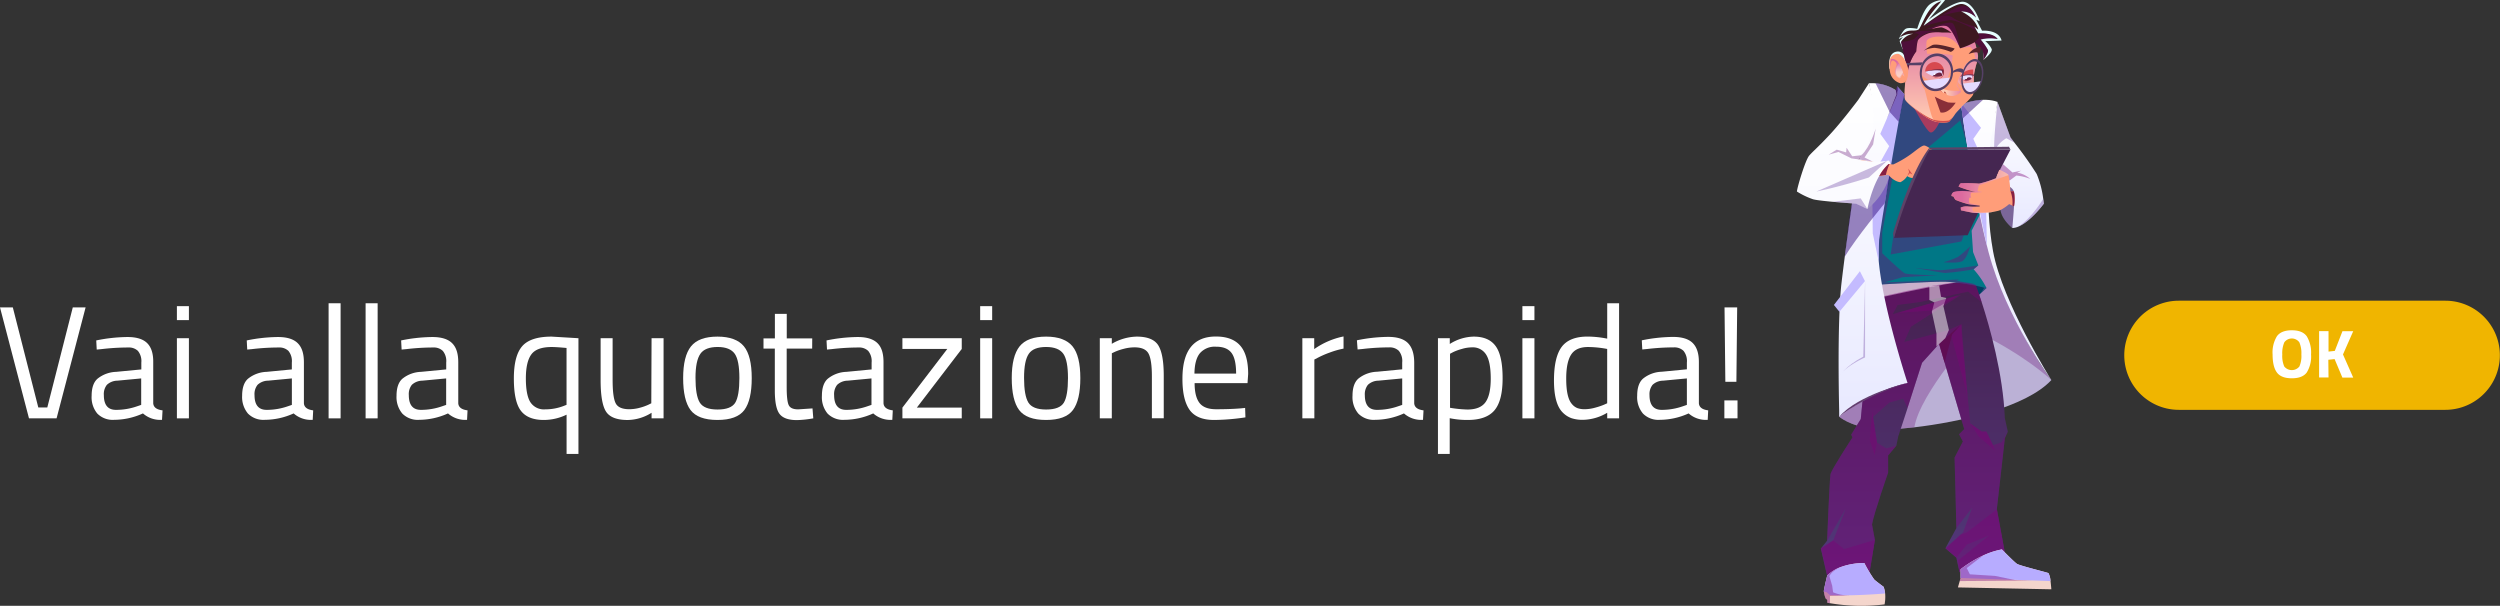 <svg id="Livello_1" data-name="Livello 1" xmlns="http://www.w3.org/2000/svg" xmlns:xlink="http://www.w3.org/1999/xlink" width="733.04" height="177.63" viewBox="0 0 733.04 177.63"><rect x="0" y="0" width="733.04" height="177.63" fill="#333333" stroke="none"/><defs><style>.cls-1,.cls-39{fill:#fff;}.cls-2{fill:#f0b500;}.cls-3{fill:#e6ffff;}.cls-13,.cls-15,.cls-16,.cls-19,.cls-20,.cls-21,.cls-22,.cls-23,.cls-26,.cls-28,.cls-29,.cls-3,.cls-34,.cls-35,.cls-36,.cls-37,.cls-38,.cls-4,.cls-41,.cls-42,.cls-43,.cls-46,.cls-47,.cls-5,.cls-6,.cls-7,.cls-9{fill-rule:evenodd;}.cls-4{fill:#bbb1d6;}.cls-5{fill:#7c338b;}.cls-13,.cls-15,.cls-21,.cls-22,.cls-27,.cls-35,.cls-38,.cls-39,.cls-42,.cls-43,.cls-46,.cls-47,.cls-5{isolation:isolate;}.cls-13,.cls-22,.cls-35,.cls-5{opacity:0.4;}.cls-6{fill:#7b669a;}.cls-7{fill:url(#Sfumatura_senza_nome);}.cls-8{fill:#004062;}.cls-9{fill:url(#Sfumatura_senza_nome_2);}.cls-10{fill:#cab0cc;}.cls-11{fill:#007786;}.cls-12{fill:#c7604f;}.cls-13{fill:#7c0477;}.cls-14{fill:#ff9d79;}.cls-15,.cls-27,.cls-42,.cls-43,.cls-46,.cls-47{opacity:0.58;}.cls-15{fill:url(#Sfumatura_senza_nome_3);}.cls-16{fill:url(#Sfumatura_senza_nome_4);}.cls-17{fill:#3d1820;}.cls-18{fill:#57242b;}.cls-19{fill:#c4bbff;}.cls-20{fill:url(#Sfumatura_senza_nome_5);}.cls-21{fill:#2c0477;opacity:0.48;}.cls-22{fill:#7c57ae;}.cls-23{fill:#9f90c4;}.cls-24{fill:#452651;}.cls-25{fill:#5d4267;}.cls-26{fill:url(#Sfumatura_senza_nome_6);}.cls-27{fill:url(#Sfumatura_senza_nome_7);}.cls-28{fill:#d46057;}.cls-29{fill:#ae4038;}.cls-30{fill:#e4dbff;}.cls-31{fill:#d7494f;}.cls-32{fill:#6b2442;}.cls-33{fill:#dc5157;}.cls-34{fill:#892f38;}.cls-35{fill:#680463;}.cls-36{fill:#d34c4c;}.cls-37{fill:#862043;}.cls-38{fill:#600445;opacity:0.54;}.cls-39{opacity:0.5;}.cls-40{fill:#f4d5cc;}.cls-41{fill:#b7acff;}.cls-42{fill:url(#Sfumatura_senza_nome_8);}.cls-43{fill:url(#Sfumatura_senza_nome_9);}.cls-44{fill:#633d6f;}.cls-45{fill:#554066;}.cls-46{fill:url(#Sfumatura_senza_nome_10);}.cls-47{fill:url(#Sfumatura_senza_nome_11);}</style><linearGradient id="Sfumatura_senza_nome" x1="-489.43" y1="-97.96" x2="-489.43" y2="-98.96" gradientTransform="translate(9629.78 3689.59) scale(18.47 36.98)" gradientUnits="userSpaceOnUse"><stop offset="0" stop-color="#e8e9ff"/><stop offset="1" stop-color="#fff"/></linearGradient><linearGradient id="Sfumatura_senza_nome_2" x1="-508.04" y1="-110.02" x2="-508.04" y2="-111.02" gradientTransform="translate(28406.95 9628.9) scale(54.81 86.01)" gradientUnits="userSpaceOnUse"><stop offset="0" stop-color="#51387a"/><stop offset="1" stop-color="#461f4d"/></linearGradient><linearGradient id="Sfumatura_senza_nome_3" x1="-493.63" y1="-92.05" x2="-493.63" y2="-93.05" gradientTransform="translate(11231.78 2694.97) scale(21.6 28.9)" gradientUnits="userSpaceOnUse"><stop offset="0" stop-color="#ffeadb"/><stop offset="0.99" stop-color="#c245ba"/></linearGradient><linearGradient id="Sfumatura_senza_nome_4" x1="-497.83" y1="-109.59" x2="-497.83" y2="-110.59" gradientTransform="translate(13716.2 9117.98) scale(26.37 82.18)" xlink:href="#Sfumatura_senza_nome"/><linearGradient id="Sfumatura_senza_nome_5" x1="-491.73" y1="-111.12" x2="-491.73" y2="-112.12" gradientTransform="translate(10482.15 10992.48) scale(20.2 97.82)" xlink:href="#Sfumatura_senza_nome"/><linearGradient id="Sfumatura_senza_nome_6" x1="-498.6" y1="-97.89" x2="-498.6" y2="-98.89" gradientTransform="translate(14222.3 3667.17) scale(27.44 36.86)" gradientUnits="userSpaceOnUse"><stop offset="0" stop-color="#fbfbff"/><stop offset="1" stop-color="#fff"/></linearGradient><linearGradient id="Sfumatura_senza_nome_7" x1="-432.01" y1="45.21" x2="-431.01" y2="45.21" gradientTransform="translate(3171.45 -189.44) scale(6.02 4.76)" xlink:href="#Sfumatura_senza_nome_3"/><linearGradient id="Sfumatura_senza_nome_8" x1="-469.58" y1="278.29" x2="-468.58" y2="278.29" gradientTransform="translate(5598.33 -486.76) scale(10.7 1.97)" gradientUnits="userSpaceOnUse"><stop offset="0.01" stop-color="#c245ba"/><stop offset="1" stop-color="#ffeadb"/></linearGradient><linearGradient id="Sfumatura_senza_nome_9" x1="-487.01" y1="-44.53" x2="-486.01" y2="-44.53" gradientTransform="translate(8712.78 519.4) scale(16.71 10.43)" xlink:href="#Sfumatura_senza_nome_8"/><linearGradient id="Sfumatura_senza_nome_10" x1="-392.67" y1="19.53" x2="-392.67" y2="18.53" gradientTransform="translate(2193.76 -86.56) scale(4.17 5.64)" xlink:href="#Sfumatura_senza_nome_3"/><linearGradient id="Sfumatura_senza_nome_11" x1="-270.89" y1="75.98" x2="-270.89" y2="74.98" gradientTransform="translate(1128.55 -283.66) scale(2.11 4.01)" xlink:href="#Sfumatura_senza_nome_3"/></defs><path class="cls-1" d="M21.34,90.11H25.1l-8.51,32.53H8.5L0,90.11H3.76l7.47,29.33h2.64Z" transform="translate(0 0.03)"/><path class="cls-1" d="M44.93,106.23v12c.09,1.16,1,1.85,2.73,2.06l-.15,2.78a7.62,7.62,0,0,1-5.59-1.88,20.62,20.62,0,0,1-8.46,1.88,6.34,6.34,0,0,1-4.93-1.84A7.46,7.46,0,0,1,26.87,116c0-2.29.58-4,1.74-5a9.21,9.21,0,0,1,5.46-2l7.37-.71v-2a4.72,4.72,0,0,0-1-3.43,3.8,3.8,0,0,0-2.82-1,67.75,67.75,0,0,0-7.8.47l-1.46.14-.14-2.68a47.15,47.15,0,0,1,9.17-1q4,0,5.8,1.83T44.93,106.23Zm-14.48,9.59c0,2.89,1.19,4.34,3.58,4.33a18.75,18.75,0,0,0,6.29-1.09l1.08-.37v-7.76l-7,.66a4.56,4.56,0,0,0-3.06,1.22A4.35,4.35,0,0,0,30.45,115.82Z" transform="translate(0 0.03)"/><path class="cls-1" d="M51.87,93.83V89.74h3.52v4.09Zm0,28.81V99.14h3.52v23.5Z" transform="translate(0 0.03)"/><path class="cls-1" d="M89.11,106.23v12c.09,1.16,1,1.85,2.72,2.06l-.14,2.78a7.62,7.62,0,0,1-5.59-1.88,20.62,20.62,0,0,1-8.46,1.88,6.36,6.36,0,0,1-4.94-1.84A7.53,7.53,0,0,1,71,116c0-2.29.58-4,1.74-5a9.18,9.18,0,0,1,5.45-2l7.38-.71v-2a4.72,4.72,0,0,0-1-3.43,3.8,3.8,0,0,0-2.82-1,67.75,67.75,0,0,0-7.8.47l-1.46.14-.14-2.68a47,47,0,0,1,9.16-1c2.67,0,4.6.61,5.81,1.83S89.11,103.63,89.11,106.23Zm-14.48,9.59c0,2.89,1.19,4.34,3.57,4.33a18.76,18.76,0,0,0,6.3-1.09l1.08-.37v-7.76l-7,.66a4.56,4.56,0,0,0-3.06,1.22A4.36,4.36,0,0,0,74.63,115.82Z" transform="translate(0 0.03)"/><path class="cls-1" d="M96.35,122.64V88.89h3.52v33.75Z" transform="translate(0 0.03)"/><path class="cls-1" d="M107.2,122.64V88.89h3.53v33.75Z" transform="translate(0 0.03)"/><path class="cls-1" d="M134.37,106.23v12c.09,1.16,1,1.85,2.72,2.06l-.14,2.78a7.62,7.62,0,0,1-5.59-1.88,20.62,20.62,0,0,1-8.46,1.88,6.36,6.36,0,0,1-4.94-1.84,7.53,7.53,0,0,1-1.69-5.23c0-2.29.58-4,1.74-5a9.18,9.18,0,0,1,5.45-2l7.38-.71v-2a4.72,4.72,0,0,0-1-3.43,3.8,3.8,0,0,0-2.82-1,67.75,67.75,0,0,0-7.8.47l-1.46.14-.14-2.68a47,47,0,0,1,9.16-1c2.67,0,4.6.61,5.81,1.83S134.37,103.63,134.37,106.23Zm-14.5,9.59c0,2.89,1.19,4.34,3.57,4.33a18.76,18.76,0,0,0,6.3-1.09l1.08-.37v-7.76l-7,.66a4.56,4.56,0,0,0-3.06,1.22A4.35,4.35,0,0,0,119.87,115.82Z" transform="translate(0 0.03)"/><path class="cls-1" d="M159.46,123.11q-4.74,0-6.79-2.78c-1.36-1.84-2-5-2-9.4s.81-7.56,2.44-9.44,4.51-2.82,8.65-2.82l7.85.47v33.93h-3.48V121.56A15.43,15.43,0,0,1,159.46,123.11Zm2.31-21.39q-4.43,0-6,2.21c-1.06,1.47-1.58,3.82-1.58,7s.43,5.51,1.29,6.91a4.72,4.72,0,0,0,4.39,2.16,15,15,0,0,0,5.41-1l.84-.33V102C164.15,101.82,162.71,101.72,161.77,101.72Z" transform="translate(0 0.03)"/><path class="cls-1" d="M191.05,99.14h3.52v23.5h-3.52V121a13.48,13.48,0,0,1-7,2.12c-3.19,0-5.32-.83-6.37-2.49s-1.57-4.74-1.57-9.22V99.14h3.52v12.22c0,3.41.3,5.69.9,6.86s1.94,1.74,4,1.74a11.93,11.93,0,0,0,3.15-.45,15.07,15.07,0,0,0,2.44-.87l.85-.42Z" transform="translate(0 0.03)"/><path class="cls-1" d="M200.31,110.84c0-4.29.76-7.39,2.3-9.31s4.13-2.86,7.78-2.86,6.23,1,7.75,2.86,2.28,5,2.28,9.31-.72,7.41-2.16,9.35-4.07,2.92-7.9,2.92-6.45-1-7.89-2.92S200.31,115.13,200.31,110.84Zm3.62-.07c0,3.43.41,5.84,1.24,7.21s2.57,2.07,5.22,2.07,4.38-.68,5.19-2,1.22-3.77,1.22-7.22-.45-5.82-1.36-7.12-2.59-2-5-2-4.15.65-5.08,2S203.93,107.34,203.93,110.77Z" transform="translate(0 0.03)"/><path class="cls-1" d="M238.14,102.19h-7.47v11.23c0,2.7.19,4.47.59,5.32s1.32,1.26,2.79,1.26l4.19-.28.23,2.92a32,32,0,0,1-4.79.51q-3.68,0-5.08-1.78t-1.41-6.82V102.19h-3.32v-3h3.34V92h3.48v7.19h7.47Z" transform="translate(0 0.03)"/><path class="cls-1" d="M259.06,106.23v12c.09,1.16,1,1.85,2.72,2.06l-.14,2.78a7.62,7.62,0,0,1-5.59-1.88,20.62,20.62,0,0,1-8.46,1.88,6.36,6.36,0,0,1-4.94-1.84A7.49,7.49,0,0,1,241,116c0-2.29.58-4,1.74-5a9.18,9.18,0,0,1,5.45-2l7.38-.71v-2a4.72,4.72,0,0,0-1-3.43,3.8,3.8,0,0,0-2.82-1,67.75,67.75,0,0,0-7.8.47l-1.46.14-.14-2.68a47,47,0,0,1,9.16-1c2.67,0,4.6.61,5.81,1.83S259.06,103.63,259.06,106.23Zm-14.48,9.59c0,2.89,1.19,4.34,3.57,4.33a18.76,18.76,0,0,0,6.3-1.09l1.08-.37v-7.76l-7,.66a4.56,4.56,0,0,0-3.06,1.22A4.35,4.35,0,0,0,244.58,115.82Z" transform="translate(0 0.03)"/><path class="cls-1" d="M264.6,102.29V99.14H282v3.15l-13.17,17.2H282v3.15H264.6v-3.15l13.16-17.2Z" transform="translate(0 0.03)"/><path class="cls-1" d="M287.4,93.83V89.74h3.52v4.09Zm0,28.81V99.14h3.52v23.5Z" transform="translate(0 0.03)"/><path class="cls-1" d="M296.66,110.84c0-4.29.76-7.39,2.3-9.31s4.13-2.86,7.78-2.86,6.23,1,7.75,2.86,2.28,5,2.28,9.31-.72,7.41-2.16,9.35-4.07,2.92-7.9,2.92-6.45-1-7.89-2.92S296.66,115.13,296.66,110.84Zm3.61-.07c0,3.43.42,5.84,1.25,7.21s2.57,2.07,5.22,2.07,4.38-.68,5.19-2,1.22-3.77,1.22-7.22-.45-5.82-1.36-7.12-2.59-2-5.05-2-4.16.65-5.08,2S300.27,107.34,300.27,110.77Z" transform="translate(0 0.03)"/><path class="cls-1" d="M326,122.64h-3.52V99.14H326v1.64a15,15,0,0,1,7.29-2.11c3.13,0,5.24.84,6.32,2.54s1.62,4.69,1.62,9v12.41h-3.48v-12.3q0-4.89-1-6.7t-4.11-1.8a12.26,12.26,0,0,0-3.18.44,16.42,16.42,0,0,0-2.56.87l-.89.42Z" transform="translate(0 0.03)"/><path class="cls-1" d="M363.72,119.72l1.37-.14.09,2.77a65.29,65.29,0,0,1-9.16.76q-5.08,0-7.2-2.94c-1.41-2-2.12-5-2.11-9.17q0-12.36,9.82-12.36c3.17,0,5.53.88,7.1,2.65s2.35,4.55,2.35,8.35l-.19,2.67H350.28c0,2.61.47,4.53,1.41,5.78s2.58,1.88,4.91,1.88S361.31,119.91,363.72,119.72Zm-1.27-10.2q0-4.32-1.38-6.11c-.92-1.19-2.42-1.79-4.51-1.78a5.76,5.76,0,0,0-4.7,1.88c-1.05,1.25-1.59,3.26-1.63,6Z" transform="translate(0 0.03)"/><path class="cls-1" d="M381.87,122.64V99.14h3.48v3.19a22.83,22.83,0,0,1,8.6-3.71v3.57a24.81,24.81,0,0,0-4.12,1.18,26.94,26.94,0,0,0-3.26,1.41l-1.18.61v17.25Z" transform="translate(0 0.03)"/><path class="cls-1" d="M414.67,106.23v12c.09,1.16,1,1.85,2.73,2.06l-.15,2.78a7.62,7.62,0,0,1-5.59-1.88,20.62,20.62,0,0,1-8.46,1.88,6.34,6.34,0,0,1-4.93-1.84,7.45,7.45,0,0,1-1.69-5.26c0-2.29.58-4,1.73-5a9.21,9.21,0,0,1,5.46-2l7.38-.71v-2a4.72,4.72,0,0,0-1-3.43,3.8,3.8,0,0,0-2.82-1,67.75,67.75,0,0,0-7.8.47l-1.46.14-.2-2.69a47.15,47.15,0,0,1,9.17-1q4,0,5.8,1.83T414.67,106.23Zm-14.48,9.59c0,2.89,1.19,4.34,3.58,4.33a18.75,18.75,0,0,0,6.29-1.09l1.09-.37v-7.76l-7,.66a4.56,4.56,0,0,0-3.06,1.22,4.41,4.41,0,0,0-.9,3Z" transform="translate(0 0.03)"/><path class="cls-1" d="M421.63,133.07V99.14h3.47v1.69a13.59,13.59,0,0,1,7-2.16q4.47,0,6.49,2.84c1.35,1.9,2,5,2,9.38s-.79,7.48-2.37,9.37-4.21,2.85-7.88,2.85a25.09,25.09,0,0,1-5.26-.52v10.48Zm10-31.25a10.5,10.5,0,0,0-3,.47,14.94,14.94,0,0,0-2.57.94l-.89.47v15.84a36.13,36.13,0,0,0,5.08.51c2.53,0,4.3-.72,5.33-2.16s1.54-3.77,1.53-7-.46-5.59-1.39-7a4.57,4.57,0,0,0-4.08-2.07Z" transform="translate(0 0.03)"/><path class="cls-1" d="M446.39,93.83V89.74h3.53v4.09Zm0,28.81V99.14h3.53v23.5Z" transform="translate(0 0.03)"/><path class="cls-1" d="M474.74,88.89v33.75h-3.48V121a14.34,14.34,0,0,1-7.15,2.07,10.48,10.48,0,0,1-3.29-.47,6.87,6.87,0,0,1-2.63-1.7q-2.54-2.54-2.54-9.37t2.28-9.87q2.28-3,7.55-3a29.54,29.54,0,0,1,5.78.61V88.89Zm-12.23,30.74a6.26,6.26,0,0,0,2.19.33,11.71,11.71,0,0,0,3-.45,20,20,0,0,0,2.61-.87l.94-.42V102.29a30.92,30.92,0,0,0-5.6-.57q-3.57,0-5,2.28t-1.41,7.08q0,5.44,1.65,7.33a4,4,0,0,0,1.62,1.22Z" transform="translate(0 0.03)"/><path class="cls-1" d="M498.14,106.23v12c.1,1.16,1,1.85,2.73,2.06l-.14,2.78a7.65,7.65,0,0,1-5.6-1.88,20.62,20.62,0,0,1-8.46,1.88,6.34,6.34,0,0,1-4.93-1.84,7.45,7.45,0,0,1-1.69-5.26c0-2.29.58-4,1.74-5a9.16,9.16,0,0,1,5.45-2l7.38-.71v-2a4.72,4.72,0,0,0-1-3.43,3.8,3.8,0,0,0-2.82-1,67.75,67.75,0,0,0-7.8.47l-1.46.14-.14-2.68a47.15,47.15,0,0,1,9.17-1q4,0,5.8,1.83T498.14,106.23Zm-14.48,9.59c0,2.89,1.2,4.33,3.58,4.33a18.76,18.76,0,0,0,6.3-1.09l1.08-.37v-7.76l-7,.66a4.56,4.56,0,0,0-3.06,1.22,4.41,4.41,0,0,0-.9,3Z" transform="translate(0 0.03)"/><path class="cls-1" d="M505.61,122.64v-5.27h3.86v5.27Zm.29-10.72-.24-21.81h3.71l-.23,21.81Z" transform="translate(0 0.03)"/><path class="cls-2" d="M638.87,88.14H717a16,16,0,0,1,0,32H638.87a16,16,0,0,1,0-32Z" transform="translate(0 0.03)"/><path class="cls-3" d="M554,20.14s-.73-4.38,1.91-5S559.06,18,559.06,18l-.64,1.39Z" transform="translate(0 0.03)"/><path class="cls-3" d="M557.87,14.39,557,12l1-1.21-1.23.63s1.07-2.47,2-3,3.38,0,3.38,0,1.7-5.66,3.7-7.17A6.71,6.71,0,0,1,570.34,0l-4.93,5.84S571.67,1,575.06.51s5.42,5.65,5.42,5.65l-1-.38,1.7,3.2s4.84-.45,5.72,2.88l-4.79.18A6.54,6.54,0,0,1,584,14.36c.32,1.06-2.44,3.17-2.44,3.17a24.84,24.84,0,0,0-.17-3.45c-.21-1.37-4.6-3.36-4.6-3.36Z" transform="translate(0 0.03)"/><path class="cls-4" d="M601.49,111.41c-7.44,8-26.86,12.31-40.17,13.86h0c-5.69.66-10.26.81-12.3.5-6.81-1-9.7-3.6-9.7-3.6l5.75-52.34,1.28-11.64,5.3-1.61,28.12-8.53s-.64,13.39,6,32.62c6.52,18.85,15.37,30.28,15.71,30.72Z" transform="translate(0 0.03)"/><path class="cls-5" d="M601.48,111.4c-.4-.4-7.83-7.36-22.1-14.26,0,0-16.39,18-18.06,28.13h0c-5.69.66-10.26.81-12.3.5-6.81-1-9.7-3.6-9.7-3.6l5.75-52.34,2.53-8.59,4-4.66,28.12-8.53s-.64,13.39,6,32.62C592.29,99.53,601.14,111,601.48,111.4Z" transform="translate(0 0.03)"/><path class="cls-6" d="M589.41,54.88l-1.87.24s-1.48,4-.92,6.73,3.42,5,3.42,5a27.67,27.67,0,0,0,1.71-7.72C592,55.08,589.41,54.88,589.41,54.88Z" transform="translate(0 0.03)"/><path class="cls-7" d="M599.31,59.68s-3.82,5.24-7.53,6.75a4.75,4.75,0,0,1-1.74.4s.85-9.06.56-10.32a2.32,2.32,0,0,0-1.18-1.64l-3.2-2.95-1.64-.52L583,51.2l-2.14-.2,4.86-21.06h0l3.8,10.37,1.24,1.62h0A106.19,106.19,0,0,1,597.2,51a28.16,28.16,0,0,1,1.91,7.27C599.24,59.12,599.31,59.68,599.31,59.68Z" transform="translate(0 0.03)"/><path class="cls-8" d="M580.34,86.4a11.66,11.66,0,0,0,1.76-2.14l-5.44-1.49Z" transform="translate(0 0.03)"/><path class="cls-9" d="M587.87,128.4l-2.37,20.9,2.37,12.81-1.88-.79s-8.58,2.79-11.43,6.47l-.92-4.3-3.22-2.76,3.22-5.91-.53-20.67,2.43-4.73-1.11-2.11,1.51-1.52-7.37-25-5,5.55-4.24,13.21v.07L556.58,128l-.53,2.63-2.43,2.89v5.06s-4.14,11.83-4.73,15.18l.85,4.54-1.57,9.53-1.58-2.7s-6.51.13-10.85,3.68l-1.84-8,1.84-2.3s.72-18.13,1-19.51,6.44-10.78,6.44-10.78l-.4-.79,2.83-4.6L549,87.52s18.77-4.47,24.62-4.72,5.8,1,5.8,1,.68,1.79,1.65,4.79c2.31,7.11,6.29,21,6.78,34l.88,3.94Z" transform="translate(0 0.03)"/><path class="cls-10" d="M550.67,87.38s14.14-3.23,22.94-4.57c0,0-8.87-2.75-22-.42Z" transform="translate(0 0.03)"/><path class="cls-11" d="M580.58,86.18a7,7,0,0,0,1.23-1.86,60.58,60.58,0,0,0-11.36-1.74c-4.8-.07-20.3.89-20.3.89s-.47-4.27-1.12-14.13S558,28.13,558,28.13s14.26,4.54,17.15,3.22c0,0,1.56,5.44,2.39,9.57.12.59.22,1.16.31,1.67.65,4.14,3.21,19.25,3.21,19.25l-2.95,5.79.42,6.24,1.55,3.91-1.38,1.15a25.9,25.9,0,0,1,3.78,5.49Z" transform="translate(0 0.03)"/><path class="cls-12" d="M561.34,31.79s3.48,6.64,4.66,7,2.69-3,2.69-3Z" transform="translate(0 0.03)"/><path class="cls-13" d="M580.58,86.18a7,7,0,0,0,1.23-1.86,60.58,60.58,0,0,0-11.36-1.74c-4.8-.07-20.3.89-20.3.89s-.47-4.27-1.12-14.13S558,28.13,558,28.13s14.26,4.54,17.15,3.22c0,0,1.56,5.44,2.39,9.57l-.75,1.9-2-7.53s-8.7,7.38-12.1,10.14a31.89,31.89,0,0,1-7.36,4.34l-3.43,18.29v6.16s5.64,5.37,6.57,5.86,9.85.6,9.85.6l-10.42.56-5.22,1.53,21.78-.85-.79.27,8.84,2.23Z" transform="translate(0 0.03)"/><path class="cls-13" d="M580.05,77.79s-8.74,1.34-10.85,1.38-7.88-.69-7.88-.69,7.61,1.44,9.08,1.54a82.41,82.41,0,0,0,8.27-1.08Z" transform="translate(0 0.03)"/><path class="cls-13" d="M577.66,72.2a30.71,30.71,0,0,1-3.55,3.09,28.08,28.08,0,0,1-4.24,1.58s3.72.36,5.3-.23S577.66,72.2,577.66,72.2Z" transform="translate(0 0.03)"/><path class="cls-13" d="M587.87,128.4l-2.37,20.9,2.37,12.81-1.88-.79s-8.58,2.79-11.43,6.47l-.92-4.3-3.22-2.76,5.19-4.67,2.7-7.32-4.66,6.08-.53-20.67,2.43-4.73-1.12-2.11,1.51-1.52-7.36-25-5,5.54-4.25,13.22v.07L558,116.89,554,118l-4.77,4.2,1.16,7.56,2.69,1.68,3-.83-2.43,2.9v5s-4.14,11.84-4.73,15.19l.86,4.53-1.58,9.53-1.57-2.7s-6.51.14-10.85,3.68l-1.84-8,3.61-2.36,3.71-9.39-5.52,9.53s.72-18.14,1-19.52,6.45-10.78,6.45-10.78l-.4-.78,2.82-4.6L549,87.54s18.77-4.47,24.61-4.73,5.8,1,5.8,1,.69,1.79,1.66,4.78l-4-3.1-14.21,3.07-6.44.83L555,92.08l20.06-5.68-14.73,9.36-2,4.47,13-3.48L575.12,95v2.7l2.6,26.43,3.34,2.35h1.39l1.94,4,2.5-.79,1.83-3.22Z" transform="translate(0 0.03)"/><path class="cls-14" d="M580,16.45a9.84,9.84,0,0,1-.54,2.46,27.8,27.8,0,0,0-.7,3.26v1.48a19.8,19.8,0,0,1-.2,4c-.33,1.05-4.13,4.19-5.28,5.77a13.68,13.68,0,0,1-1.88,2.34,7,7,0,0,1-3.29,0h-.07a8.16,8.16,0,0,1-1.2-.32c-2.19-.76-7.66-5.08-8.22-6.23-.29-.59-.17-2.89,0-5s.42-3.93.42-3.93,0-5.46.75-7.76c.58-1.67,4.18-4.09,7.46-5.14a10.16,10.16,0,0,1,2.84-.51h.54c3.55.4,7.1,2.73,8.32,5.13A26.17,26.17,0,0,1,580,16.45Z" transform="translate(0 0.03)"/><path class="cls-15" d="M580,16.45a9.84,9.84,0,0,1-.54,2.46,27.8,27.8,0,0,0-.7,3.26v1.48a3,3,0,0,1-2.1,1.46c-1.38.13-2.18-.23-2.62-1.28a23,23,0,0,1,2.52-5.3l2.66-1.28s-.32-2.82-1.6-3.54l-2.86.42s-1.6-3.08-4.72-3.37-4.57.44-5,1,0,4,0,4,5-.3,7.54.48c0,0-.51,5.59-2.12,7.59a13.08,13.08,0,0,1-4,.05,8.63,8.63,0,0,1-3.08-2,17.09,17.09,0,0,0-.06,2.48,10.64,10.64,0,0,0,1,1.85c.26.59,1.82,7.66,2.4,8.47a2.68,2.68,0,0,0,1.36,1,7.08,7.08,0,0,1-1.2-.32c-2.19-.76-7.66-5.08-8.22-6.23-.28-.59-.17-2.89,0-5h0s.67-.47.74-2.92.2-7.37.2-7.37l3-3.84,4.57-2.7.87-.51h2.54c3.55.4,7.1,2.73,8.32,5.13A27.09,27.09,0,0,1,580,16.45Z" transform="translate(0 0.03)"/><path class="cls-16" d="M576.32,30.18s5.2-1.9,9.4-.32l-2.07,11.92s-2,16.79.74,31.83,17.1,37.8,17.1,37.8S588.3,93.49,583.1,74c-4.65-17.41-8-42.65-8-42.65Z" transform="translate(0 0.03)"/><path class="cls-17" d="M580.74,11.57a16.61,16.61,0,0,1,2.17,3.1c.2.8-1.38,2.89-1.38,2.89a7.77,7.77,0,0,0-.17-2.76A10.14,10.14,0,0,0,579,12.34h0a18.5,18.5,0,0,1-4.28,1.8h0c-.14-.37-2.29-5.82-3.84-6.46s-4.2.64-4.42.76h.11l.25-.06.35-.09.37-.08c.3-.05.63-.11,1-.15l.31-.06h.49A7.79,7.79,0,0,1,572,9.45h0l.22.16h-.1l-.76-.1h-.86l-.49,0h-.58a12.72,12.72,0,0,0-3.54.1c-1.65.47-3.3,1.5-3.6,2.36a19.83,19.83,0,0,0-.41,3.08,13.58,13.58,0,0,0-2.41,5.45c0,.24-.06.49-.08.74l-.11-.6a18.78,18.78,0,0,0-.48-2.1s-1-4.59-1.4-6.27A5.12,5.12,0,0,1,561,9.88,6.57,6.57,0,0,0,557,11,5,5,0,0,1,559,9.22c1.21-.54,2.47-.07,3.45-.54s2.68-7.46,6.8-8.33c0,0-4.12,4.56-5.21,7.19.24-.18,7.88-6,10.72-6.38,1.49-.19,2.69.9,3.49,2h0a10.22,10.22,0,0,1,1.16,2A5.81,5.81,0,0,0,575,3.31h0c.25.1,4.25,1.81,5.06,5.34l-1.15-.9.7,1.25h0l.45.78s4.15-.44,5.7,1.63A10.75,10.75,0,0,0,580.74,11.57Z" transform="translate(0 0.03)"/><path class="cls-18" d="M577.23,15.84a4.63,4.63,0,0,1,3.49-2.09s.32.52-.35,1.86a1.68,1.68,0,0,0-1-.3A6.86,6.86,0,0,0,577.23,15.84Z" transform="translate(0 0.03)"/><path class="cls-13" d="M589.22,52.93l2-1.49a14.84,14.84,0,0,1,4.09,1,8,8,0,0,0-3.84-1.87l1.2-.57-2.6.54-2.76-2.43-1,1.7Z" transform="translate(0 0.03)"/><path class="cls-19" d="M575.57,30.91l5.3,6.55-2.27,3.22,3.53,7.67L582.58,72s-5.35-24-7.46-40.63Z" transform="translate(0 0.03)"/><path class="cls-13" d="M555.51,66.84l-1.15,7.75,20.76-3.82.69-1.78Z" transform="translate(0 0.03)"/><path class="cls-18" d="M573.13,14.19a2.11,2.11,0,0,1-1.14,1A17.2,17.2,0,0,0,567.26,14a8,8,0,0,0-3.2.84,16.48,16.48,0,0,1,2.56-1.66C567.68,12.75,570.5,13.41,573.13,14.19Z" transform="translate(0 0.03)"/><path class="cls-20" d="M558,28.13a12.85,12.85,0,0,0-10-3.74s2.5,9.85,0,15.7-3.22,7.23-3.22,7.23-3.36,23.12-4.8,35.45-.66,39.41-.66,39.41,8.87-7.43,20-9.92c0,0-8.81-26.85-8.61-39.67S558,28.13,558,28.13Z" transform="translate(0 0.03)"/><path class="cls-19" d="M558.42,27.63l-2.09-2.36v2.36l-5,11.59,2.61,3.6-5,9,.18,16.59,1.75,8.23s0-4.65.12-6.32S557.1,31.32,558.42,27.63Z" transform="translate(0 0.03)"/><path class="cls-21" d="M552.61,59.58s-8.39,10.1-11.72,15.7c0,0,1.52-13.47,2.16-16S554.36,51,554.36,51,552.92,57.62,552.61,59.58Z" transform="translate(0 0.03)"/><path class="cls-22" d="M589.51,40.22l1.25,1.63L588.3,40.5a9.56,9.56,0,0,0-3.52,3.65c-.34-2.25.86-13.59.93-14.26h0Z" transform="translate(0 0.03)"/><path class="cls-22" d="M599.31,59.68s-3.82,5.24-7.53,6.75c4.06-2.57,7.32-8.15,7.32-8.15h0C599.24,59.12,599.31,59.68,599.31,59.68Z" transform="translate(0 0.03)"/><path class="cls-23" d="M547.58,61.25s6.95-5.28,6.77-13.18l-.3-1.1S547.58,52.47,547.58,61.25Z" transform="translate(0 0.03)"/><path class="cls-14" d="M555.17,48.17a29.35,29.35,0,0,0,4.47-2.53c1.53-1,3.7-3,4.54-3s3.13,1.75,3.92,2.93a5.86,5.86,0,0,1,.91,2.19l-1.4.4-2-2a17.71,17.71,0,0,1,.56,3.62l-.86.49-.15.42-1.75.69h-.64l-1.69.81a3.27,3.27,0,0,1-1.86-.58,4.78,4.78,0,0,1-2,1.78s-1.68,0-3.53-2.18L538,53.59s-1.35-4.9,2.2-7.46C540.19,46.07,554.65,48.34,555.17,48.17Z" transform="translate(0 0.03)"/><path class="cls-24" d="M555.34,69.73s4.86-19,10.38-25.9h23.79s-10,19.06-12.55,25.11Z" transform="translate(0 0.03)"/><path class="cls-25" d="M589.51,43.84l-.44-.84-23.35.26v.56Z" transform="translate(0 0.03)"/><path class="cls-25" d="M555.34,69.74l-.28-1.29s4.59-17.18,10.67-25.17v.56A133.63,133.63,0,0,0,555.34,69.74Z" transform="translate(0 0.03)"/><path class="cls-14" d="M590.54,60.48l-1.42-.67a13.18,13.18,0,0,1-2.61,1.77,6.13,6.13,0,0,1-.83.26h-.07a21.27,21.27,0,0,1-7.24.49c-1.85-.35-3.38-.69-3.38-.69l-.08-.82a4.3,4.3,0,0,1,2.24-.3,18.41,18.41,0,0,0,3.32,0h0v-.27h-.18c-.61-.08-2.33-.27-3.13-.4a28.47,28.47,0,0,1-3.72-1.24,2.77,2.77,0,0,1-.64-1l-.6-.15a1.28,1.28,0,0,1,.67-1.18,10.64,10.64,0,0,1,3.28-.27l3.13.27a32.26,32.26,0,0,1-5-1.58s.3-.81.69-1a47,47,0,0,1,5.32.12,31.53,31.53,0,0,0,4.94-1.57l1-2.49s2.44,1.06,2.69,1.57a39.79,39.79,0,0,1,.56,4.74h1A11.68,11.68,0,0,1,590.54,60.48Z" transform="translate(0 0.03)"/><path class="cls-26" d="M548,24.39l-3.11,4.82s-4.79,6.41-8.39,10.26-4.83,4.78-6,6.11-3.61,9.61-3.61,10.55a22.38,22.38,0,0,0,4.73,2.27c2.12.59,12.59,1.28,12.59,1.28l3.35,1.57s1.7-9.22,6.19-13.19h.58L554,47a27.21,27.21,0,0,1-3.25.4,31.68,31.68,0,0,1-5.75-.59s3.53-5.51,4.13-9A30.48,30.48,0,0,0,548,24.39Z" transform="translate(0 0.03)"/><path class="cls-27" d="M569.77,25.27a6.55,6.55,0,0,0-.84,1.12c0,.16,1,.9,1,.9s.12-.25.23-.27.69.58.75.79a4.77,4.77,0,0,0,1.63.32A4.41,4.41,0,0,0,574.93,27c.22-.44-1-1.85-1-1.85a6.86,6.86,0,0,1,.2-1.75,5.23,5.23,0,0,0-.37,1.87,2.49,2.49,0,0,1,.87,1.33,20.06,20.06,0,0,1-3-.1,8.09,8.09,0,0,1-2-.53Z" transform="translate(0 0.03)"/><path class="cls-28" d="M569.76,25.27a8,8,0,0,0-.7,1.11c0,.19.66.78.66.78s-.77-.4-.92-.8S569.76,25.27,569.76,25.27Z" transform="translate(0 0.03)"/><path class="cls-29" d="M570,27.12a1.2,1.2,0,0,1,.77.51S570.2,26.22,570,27.12Z" transform="translate(0 0.03)"/><path class="cls-30" d="M564.52,21a7.19,7.19,0,0,0,2.35,1.36,6,6,0,0,0,2.85-.24l-.36-2.06A11.18,11.18,0,0,0,564.52,21Z" transform="translate(0 0.03)"/><path class="cls-30" d="M574.69,22.55s1,1.12,1.84,1.11a5.26,5.26,0,0,0,1.45-.43l.59-1.18A4,4,0,0,0,574.69,22.55Z" transform="translate(0 0.03)"/><path class="cls-31" d="M578.57,22.05V20.37a4.14,4.14,0,0,0-3.88,2.18S577.16,21.3,578.57,22.05Z" transform="translate(0 0.03)"/><path class="cls-31" d="M569.76,22.12a2.76,2.76,0,1,0-5-2.36h0a2.86,2.86,0,0,0-.27,1.22,12.82,12.82,0,0,1,4.93-.43Z" transform="translate(0 0.03)"/><path class="cls-32" d="M566.64,22.28s2.68-2.25,2.9-.1A4.37,4.37,0,0,1,566.64,22.28Z" transform="translate(0 0.03)"/><path class="cls-32" d="M575.92,23.5s1.4-1.53,2.2-.55l-.14.28S576.62,24,575.92,23.5Z" transform="translate(0 0.03)"/><path class="cls-32" d="M574.69,22.54a6.11,6.11,0,0,1,3.82-.36l.68-.17A5.43,5.43,0,0,0,574.69,22.54Z" transform="translate(0 0.03)"/><path class="cls-32" d="M564.52,21a12.33,12.33,0,0,1,4.76-.33s.27.24.48,1.47a4.23,4.23,0,0,0,.1-1.77A11.29,11.29,0,0,0,564.52,21Z" transform="translate(0 0.03)"/><path class="cls-32" d="M578.38,22.15l-.16.61.35-.62Z" transform="translate(0 0.03)"/><path class="cls-33" d="M569.55,22.18a4.81,4.81,0,0,1-2,1.48s1.87-.65,2.26-1.54Z" transform="translate(0 0.03)"/><path class="cls-33" d="M574.69,22.54a5,5,0,0,0,.26,2.28,7.94,7.94,0,0,1-.15-2.33Z" transform="translate(0 0.03)"/><path class="cls-34" d="M573.43,30.08s-2,3.37-4.45,2.86l-1.67-4.65A25.37,25.37,0,0,0,571.2,30,18.47,18.47,0,0,0,573.43,30.08Z" transform="translate(0 0.03)"/><path class="cls-31" d="M565.43,21.66a9.3,9.3,0,0,0,2,1.05,4,4,0,0,0,1.86-.46A3.9,3.9,0,0,1,565.43,21.66Z" transform="translate(0 0.03)"/><path class="cls-31" d="M575,22.89a3.47,3.47,0,0,0,1.36.91,3,3,0,0,0,1.36-.46,2.82,2.82,0,0,1-1.4.28A4.17,4.17,0,0,1,575,22.89Z" transform="translate(0 0.03)"/><path class="cls-1" d="M567.48,21.73a.23.23,0,1,1-.23-.23A.23.23,0,0,1,567.48,21.73Z" transform="translate(0 0.03)"/><path class="cls-1" d="M576.76,22.89a.23.23,0,0,1-.23.23.26.26,0,0,1-.23-.23.23.23,0,1,1,.46,0Z" transform="translate(0 0.03)"/><path class="cls-19" d="M545.35,79.49l1.48,2.9-7.49,9-1.61-2Z" transform="translate(0 0.03)"/><path class="cls-35" d="M575,3.31a44.87,44.87,0,0,0-5.84,1.33s4.74-2.9,6.34-2.9a3.46,3.46,0,0,1,2.77,1.38h0a10.22,10.22,0,0,1,1.16,2A5.75,5.75,0,0,0,575,3.31Z" transform="translate(0 0.03)"/><path class="cls-35" d="M579.56,9c-.27-.16-5.54-3.25-7.89-3.13a42.84,42.84,0,0,0-7.49,1.82c.83-.3,5-5,8.62-2.38,1.64,1.18,6,2.41,6,2.41Z" transform="translate(0 0.03)"/><path class="cls-35" d="M566.59,8.37l.25-.06Z" transform="translate(0 0.03)"/><path class="cls-35" d="M572,9.43l.21.17h-.1Z" transform="translate(0 0.03)"/><path class="cls-35" d="M574.72,14.11c-.15-.37-2.29-5.82-3.84-6.46s-4.2.64-4.42.76h0l-2.09.28s7-2.76,8.16-1.91S574.67,13.73,574.72,14.11Z" transform="translate(0 0.03)"/><path class="cls-35" d="M569.39,9.3a12.65,12.65,0,0,0-3.53.1c-1.66.47-3.31,1.5-3.6,2.37a18.39,18.39,0,0,0-.39,3.23,13.62,13.62,0,0,0-2.41,5.44l-.19.13a18.78,18.78,0,0,0-.48-2.1s-1-4.58-1.4-6.26a9.84,9.84,0,0,0,3.82-.77L562.67,10a1.89,1.89,0,0,0-1.73-.13A6.25,6.25,0,0,1,563.76,9,44.16,44.16,0,0,1,569.39,9.3Z" transform="translate(0 0.03)"/><path class="cls-35" d="M580.74,11.57a16.61,16.61,0,0,1,2.17,3.1c.2.8-1.38,2.89-1.38,2.89a7.77,7.77,0,0,0-.17-2.76A10.14,10.14,0,0,0,579,12.34h0L580.44,11,580,9.84s4.14-.44,5.7,1.63A10.75,10.75,0,0,0,580.74,11.57Z" transform="translate(0 0.03)"/><path class="cls-36" d="M559.53,30.21s4.14,3.69,7.46,4.86a11.1,11.1,0,0,0,4.48.23,6.6,6.6,0,0,0,.95-.8s-.73,1.13-1,1.22a7.63,7.63,0,0,1-4.74-.42C563.93,34.3,559.53,30.21,559.53,30.21Z" transform="translate(0 0.03)"/><path class="cls-5" d="M536.18,45.33l2.91-.8,3.78,1.88,6.17.91-2.33-1.17,2.52-3.82.75-4.68s-1.53,5.37-4.19,7.84l-2.69.3-1.65-2.5-.14,1.36-2.76-.8Z" transform="translate(0 0.03)"/><path class="cls-22" d="M553.37,47.08,548,52a152.61,152.61,0,0,1-15.43,4.14Z" transform="translate(0 0.03)"/><path class="cls-22" d="M537.34,59.14l8.25-1,2,3.15-3.35-1.57Z" transform="translate(0 0.03)"/><path class="cls-37" d="M589.51,56.08a9.29,9.29,0,0,1,.56,4.18l.47.22a11.43,11.43,0,0,0-.07-4.4Z" transform="translate(0 0.03)"/><path class="cls-37" d="M554.06,48.06a13,13,0,0,0-1.08,3.2l-1.93.29a13,13,0,0,1,2.72-3.49Z" transform="translate(0 0.03)"/><path class="cls-22" d="M546.87,82.39v22.38s-5.79,2.53-7.53,5.48c0,0,1.61-2.85,7-5.71Z" transform="translate(0 0.03)"/><path class="cls-38" d="M568.55,100.76,575.12,95l-2.7,3-2.25,8.3Z" transform="translate(0 0.03)"/><path class="cls-39" d="M565.72,83.94v4l1.45.71-.73,2.76,1.36,6.3v3.86l2.59-2.44,1.06-2.4-1.62-7,.85-2.38L569.14,87l-.55-3.33Z" transform="translate(0 0.03)"/><path class="cls-13" d="M549,120.34l.18,1.84,1.16,7.56-.67,3.75L548.24,129Z" transform="translate(0 0.03)"/><path class="cls-13" d="M577.72,124.17l2.38,3.68,4.83,4.24-.54-1.56-1.94-4h-1.39Z" transform="translate(0 0.03)"/><path class="cls-13" d="M549.75,158.27l-1.58,9.52-1.57-2.7s-6.51.14-10.85,3.69l-1.84-8,3.61-2.36,3.19,2.56Z" transform="translate(0 0.03)"/><path class="cls-13" d="M587.87,162.11l-1.88-.79s-8.57,2.79-11.43,6.47l-.44-3.48,9.11-7.33-6.54,2.66-3,3.85-3.22-2.76,4.44-4,1.83-.68,8.81-6.76Z" transform="translate(0 0.03)"/><path class="cls-40" d="M601.49,172.76l-27.4-.55.53-1.86.26-.9v-2.56a34.21,34.21,0,0,1,6.54-4h0a22.3,22.3,0,0,1,5.57-1.82s3.6,3.7,4.44,4.24,8.73,2.47,9.22,2.71a5.74,5.74,0,0,1,.61,2.37C601.39,171.55,601.49,172.76,601.49,172.76Z" transform="translate(0 0.03)"/><path class="cls-41" d="M601.21,170.35l-5.32-.18h0l-5.17-.18-15.85-.54v-2.56a35,35,0,0,1,6.54-4h0a22.37,22.37,0,0,1,5.58-1.82s3.6,3.7,4.44,4.24,8.72,2.47,9.22,2.71A5.7,5.7,0,0,1,601.21,170.35Z" transform="translate(0 0.03)"/><path class="cls-13" d="M574.62,170.35l.25-.9v-2.56a35,35,0,0,1,6.54-4l-4.73,3.64.92,1.84,7.36.46,5.79,1.21,5.16.17Z" transform="translate(0 0.03)"/><path class="cls-40" d="M552.59,177.19a55.36,55.36,0,0,1-16-.35c-.52-.08-.8-.14-.8-.14v-.84l-.5-.44a8,8,0,0,1-.5-2c0-.64,1-4.67,1-4.67a10.85,10.85,0,0,1,3.88-2.47h0a19.87,19.87,0,0,1,7-1.21,39.73,39.73,0,0,0,2.86,4.78c.26.33,2.79,2.19,2.79,2.19a7.24,7.24,0,0,1,.44,2A11.89,11.89,0,0,1,552.59,177.19Z" transform="translate(0 0.03)"/><path class="cls-41" d="M552.7,174c-.19,0-5.21.43-10.23.52h-.39c-2,0-4,0-5.6-.13l-.89-.78-.84-.2c0-.64,1-4.67,1-4.67a11,11,0,0,1,3.89-2.47h0a19.87,19.87,0,0,1,7-1.21,38.53,38.53,0,0,0,2.87,4.78c.26.33,2.78,2.19,2.78,2.19A7.35,7.35,0,0,1,552.7,174Z" transform="translate(0 0.03)"/><path class="cls-13" d="M542.25,174.56l-5.68.17v2.11l-.81-.14v-.84l-.5-.44a8.62,8.62,0,0,1-.5-2c0-.64,1-4.67,1-4.67a10.94,10.94,0,0,1,3.88-2.47c-1.08.5-2.73,1.44-3.23,2.65l.81,2.76.27,1.95a11.16,11.16,0,0,0,4.6.89Z" transform="translate(0 0.03)"/><path class="cls-42" d="M585.61,61.85a21.27,21.27,0,0,1-7.24.49c-1.85-.35-3.38-.69-3.38-.69l-.08-.82a4.3,4.3,0,0,1,2.24-.3,18.41,18.41,0,0,0,3.32,0l-2.15.36A2.38,2.38,0,0,0,578.6,62,20.38,20.38,0,0,0,585.61,61.85Z" transform="translate(0 0.03)"/><path class="cls-43" d="M577.19,59.8a27,27,0,0,1-3.72-1.23,2.77,2.77,0,0,1-.64-1l-.6-.15a1.28,1.28,0,0,1,.67-1.18,10.64,10.64,0,0,1,3.28-.27l3.13.27a31.18,31.18,0,0,1-5-1.57s.3-.82.69-1a47.24,47.24,0,0,1,5.32.13,31.56,31.56,0,0,0,4.94-1.58l1-2.49s2.44,1.06,2.69,1.58l-8.66,3a8,8,0,0,0-.44,1.73l1.43.22a20.25,20.25,0,0,1-3.3.21,1.68,1.68,0,0,0,0,1.45h-.51a3.16,3.16,0,0,0,0,1.67l2.85.57C579.71,60.12,578,59.93,577.19,59.8Z" transform="translate(0 0.03)"/><path class="cls-36" d="M559.24,51.55l.77-.81.77.41-1.25-1.76.25,1.08Z" transform="translate(0 0.03)"/><path class="cls-44" d="M556.33,25.27l-.46,1.16.22,1.2-2.82,7.12,3.05-7.12Z" transform="translate(0 0.03)"/><path class="cls-44" d="M559.28,112.26s-14.39,3.35-20,9.92C539.3,122.18,546,116.33,559.28,112.26Z" transform="translate(0 0.03)"/><path class="cls-13" d="M572.23,98.72l4.69,17.35-1.8-21-2.7,3Z" transform="translate(0 0.03)"/><path class="cls-13" d="M556.36,91.71l10.2-.73,8-4.58Z" transform="translate(0 0.03)"/><path class="cls-21" d="M575.46,34.75l6-5.51a14.9,14.9,0,0,0-5.16.93l-1.2,1.18Z" transform="translate(0 0.03)"/><path class="cls-21" d="M549.93,24.36l4.13,8.42,2.64,2.9,1.72-8-2.09-2.35-.46,1.1A12.19,12.19,0,0,0,549.93,24.36Z" transform="translate(0 0.03)"/><path class="cls-45" d="M572.67,21.33a2.69,2.69,0,0,1,2.7.05l.55-.61s-.55-1.68-3.24,0Z" transform="translate(0 0.03)"/><path class="cls-45" d="M559,19.11h4.31l.42-.86-5,.22Z" transform="translate(0 0.03)"/><path class="cls-14" d="M559.49,20.05s-.81-3.6-2.88-4.3a2.44,2.44,0,0,0-2.52,1.8,9.79,9.79,0,0,0,.23,4.1,4.18,4.18,0,0,0,2.91,2.73,4.35,4.35,0,0,0,1.38-.28A6.9,6.9,0,0,0,559.49,20.05Z" transform="translate(0 0.03)"/><path class="cls-46" d="M558.42,22.45a20.25,20.25,0,0,0-1.89-4.35,2.29,2.29,0,0,0-2-.84,4,4,0,0,0-.19,2.37s0-1.63.44-1.87,1.25.54,1.33,1-.6,1.33-.47,2.44A2,2,0,0,0,557,22.91c.3,0,.76-1.13.76-1.13Z" transform="translate(0 0.03)"/><path class="cls-47" d="M556.87,18.54a3.25,3.25,0,0,0-.94,2.2c-.07,1.42.65,1.79.94,1.8S558,21.18,558,21.18A18.23,18.23,0,0,0,556.87,18.54Z" transform="translate(0 0.03)"/><path class="cls-30" d="M564.06,23.65l7.69-.94a5.37,5.37,0,0,1-4,3.5C564.87,26.68,564.06,23.65,564.06,23.65Z" transform="translate(0 0.03)"/><path class="cls-30" d="M575.57,24.49,581,23.8s-1.07,3.08-3,3.36S575.57,24.49,575.57,24.49Z" transform="translate(0 0.03)"/><path class="cls-45" d="M568.49,15.68c-2.68-.3-5.16,1.92-5.54,5s1.47,5.74,4.14,6,5.16-1.92,5.54-5S571.16,16,568.49,15.68Zm3.51,6a4.65,4.65,0,0,1-4.82,4.3,4.48,4.48,0,0,1-3.61-5.19v-.05a4.63,4.63,0,0,1,4.82-4.3,4.46,4.46,0,0,1,3.6,5.18h0v.06Z" transform="translate(0 0.03)"/><path class="cls-45" d="M579.71,17.38c-1.63-.59-3.57,1.2-4.34,4s-.07,5.55,1.56,6.14,3.56-1.2,4.33-4S581.33,18,579.71,17.38Zm1.16,6c-.66,2.43-2.35,4-3.76,3.48s-2-2.9-1.35-5.33,2.35-4,3.76-3.48S581.52,20.94,580.87,23.38Z" transform="translate(0 0.03)"/><path class="cls-1" d="M676.37,109.2c-.85,1.13-2.3,1.69-4.37,1.69s-3.53-.56-4.37-1.69-1.27-2.89-1.27-5.29a9.14,9.14,0,0,1,1.27-5.35c.84-1.16,2.3-1.75,4.37-1.75s3.52.59,4.37,1.75a9.22,9.22,0,0,1,1.27,5.35A8.88,8.88,0,0,1,676.37,109.2Zm-6.58-1.76a2.85,2.85,0,0,0,4.42,0,7.68,7.68,0,0,0,.59-3.52,8,8,0,0,0-.6-3.58,2.72,2.72,0,0,0-4.4,0,8,8,0,0,0-.6,3.58A7.68,7.68,0,0,0,669.79,107.44Z" transform="translate(0 0.03)"/><path class="cls-1" d="M682.76,110.65H680V97.06h2.76v6l1.84-.2,2.24-5.77H690l-3,6.81,3,6.78h-3.18l-2.28-5.42-1.84.2Z" transform="translate(0 0.03)"/></svg>